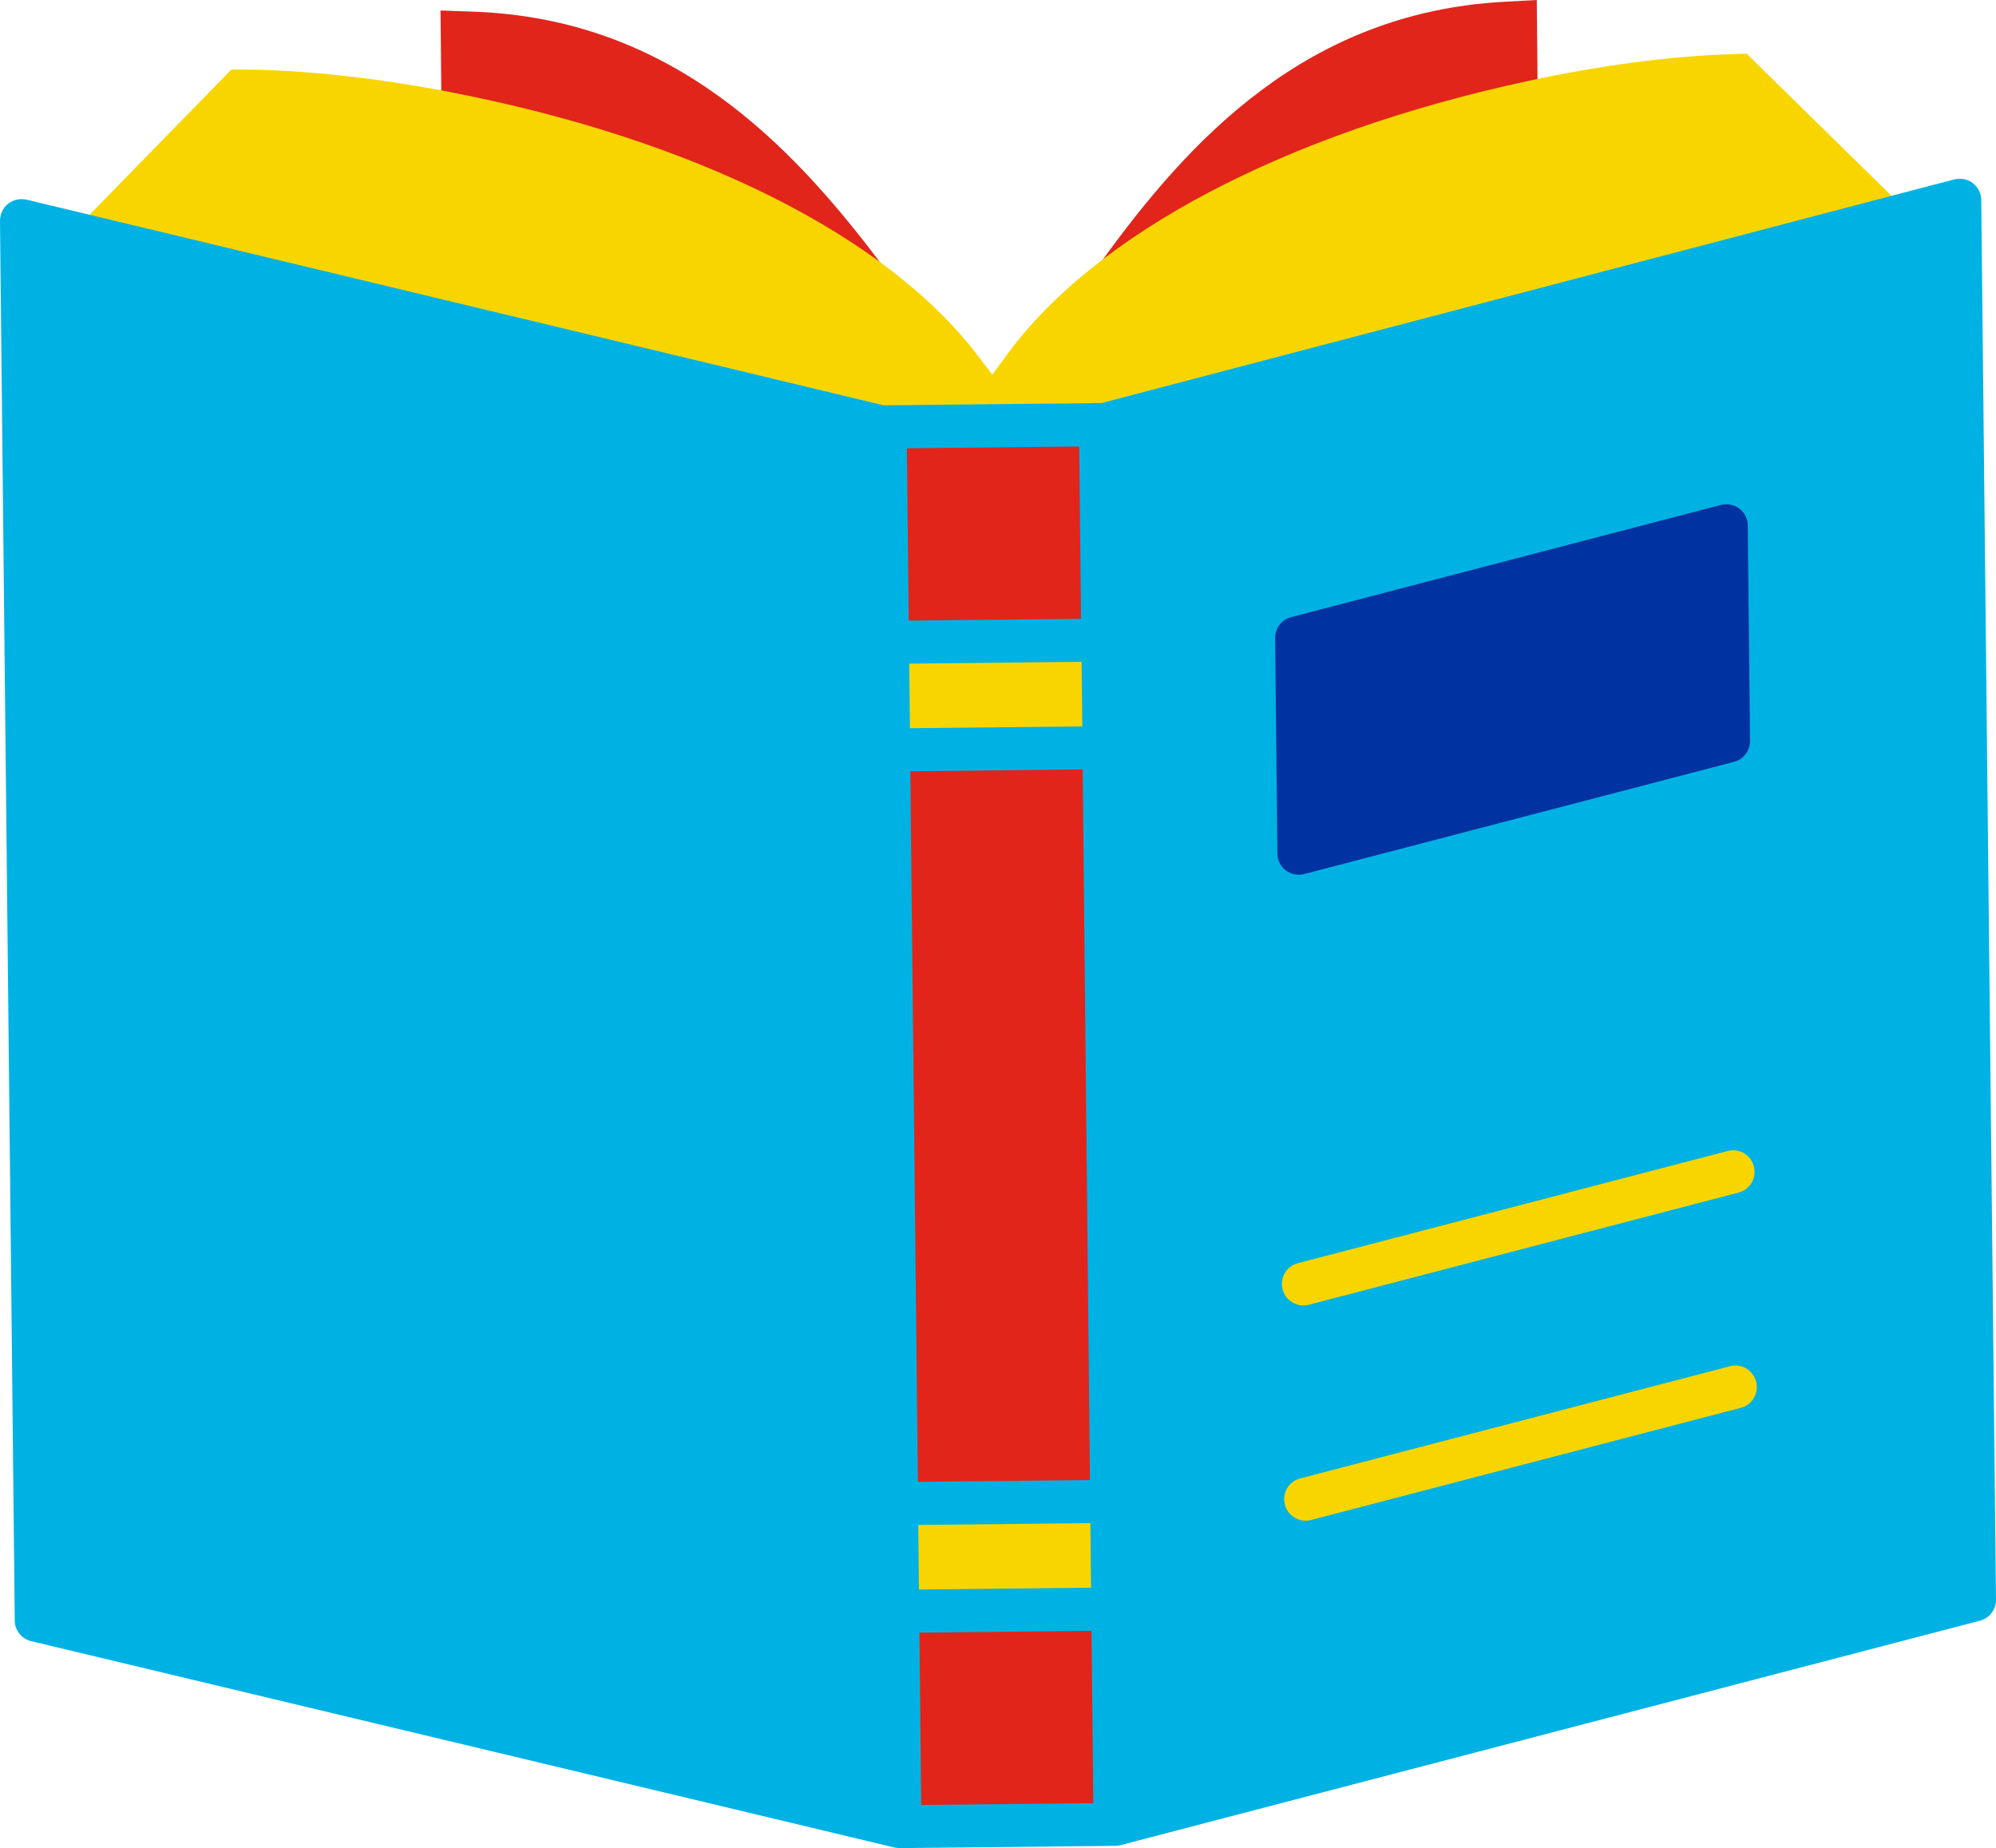 <?xml version="1.0" encoding="UTF-8"?>
<svg id="Layer_2" data-name="Layer 2" xmlns="http://www.w3.org/2000/svg" viewBox="0 0 167.82 155.41">
  <defs>
    <style>
      .cls-1 {
        fill: #f9d500;
      }

      .cls-1, .cls-2, .cls-3, .cls-4, .cls-5, .cls-6 {
        stroke-width: 0px;
      }

      .cls-2 {
        fill: #00b2e3;
      }

      .cls-3 {
        fill: #363090;
      }

      .cls-4 {
        fill: #0033a1;
      }

      .cls-5 {
        fill: #d3de26;
      }

      .cls-6 {
        fill: #e1251b;
      }
    </style>
  </defs>
  <g id="Art">
    <g>
      <rect class="cls-3" x="77.38" y="137.21" width="14.47" height="14.49" transform="translate(-1.51 .9) rotate(-.6)"/>
      <rect class="cls-5" x="77.24" y="128.15" width="14.47" height="5.43" transform="translate(-1.37 .9) rotate(-.6)"/>
      <polygon class="cls-3" points="91.03 64.7 91.64 124.46 77.17 124.61 76.54 64.86 91.03 64.7"/>
      <rect class="cls-5" x="76.48" y="55.73" width="14.49" height="5.43" transform="translate(-.61 .88) rotate(-.6)"/>
      <rect class="cls-3" x="76.33" y="37.62" width="14.49" height="14.49" transform="translate(-.47 .88) rotate(-.6)"/>
      <path class="cls-6" d="m92.57,22.04C100.01,11.73,109.86,1.06,126.46.15l2.75-.15.12,12.7-2.05.48c-7.05,1.64-20.46,5.46-31.12,12.59l-3.6-3.73Z"/>
      <path class="cls-6" d="m70.59,26.03c-10.81-6.94-24.29-10.5-31.37-12.01l-2.06-.44-.12-12.7,2.75.1c16.62.59,26.68,11.07,34.33,21.25l-3.52,3.79Z"/>
      <path class="cls-1" d="m74.3,34.09L7.46,18.13l11.99-12.28h1.11c5.03.03,11.25.71,17.52,1.94,20.31,3.97,36.37,11.99,44.05,22.01l3.2,4.18-11.03.12Z"/>
      <path class="cls-1" d="m81.59,34.02l3.11-4.24c7.47-10.18,23.35-18.54,43.58-22.93,6.24-1.36,12.45-2.17,17.47-2.3l1.11-.03,12.25,12.02-66.49,17.37-11.03.12Z"/>
      <path class="cls-2" d="m165.88,15.4c-.46-.34-1.04-.46-1.56-.31l-1.9.49-69.8,18.31-18.32.19L5.61,17.6l-3.38-.81c-.54-.12-1.1,0-1.55.34C.24,17.49,0,18.02,0,18.58l1.24,117.69c0,.83.58,1.55,1.39,1.74l72.58,17.35c.15.03.31.05.45.05h.02s18.11-.19,18.11-.19h.04c.13-.02.25-.02.38-.06l72.25-18.87c.81-.21,1.37-.94,1.36-1.77l-1.24-117.69c0-.56-.26-1.08-.7-1.42Z"/>
      <rect class="cls-6" x="77.38" y="137.21" width="14.47" height="14.49" transform="translate(-1.51 .9) rotate(-.6)"/>
      <rect class="cls-1" x="77.24" y="128.15" width="14.47" height="5.43" transform="translate(-1.37 .9) rotate(-.6)"/>
      <polygon class="cls-6" points="91.64 124.46 77.17 124.61 76.54 64.86 91.03 64.7 91.64 124.46"/>
      <rect class="cls-1" x="76.48" y="55.73" width="14.49" height="5.43" transform="translate(-.61 .88) rotate(-.6)"/>
      <rect class="cls-6" x="76.33" y="37.62" width="14.49" height="14.49" transform="translate(-.47 .88) rotate(-.6)"/>
      <path class="cls-4" d="m107.4,71.77l-.19-18.11c0-.83.54-1.56,1.36-1.77l36.12-9.43c.52-.13,1.1-.03,1.56.31.44.34.7.86.7,1.42l.19,18.11c0,.83-.54,1.56-1.36,1.77l-36.12,9.43c-.14.04-.29.06-.43.06-.4,0-.8-.12-1.13-.37-.44-.34-.7-.86-.7-1.42Z"/>
      <path class="cls-1" d="m109.14,106.22l36.12-9.43c.96-.26,1.96.32,2.2,1.3.25.96-.32,1.96-1.3,2.2l-36.12,9.43c-.14.04-.29.06-.43.06-.81,0-1.56-.53-1.77-1.36-.25-.96.32-1.96,1.3-2.2Z"/>
      <path class="cls-1" d="m109.33,124.32l36.12-9.43c.96-.25,1.96.32,2.2,1.3.25.96-.32,1.96-1.3,2.2l-36.12,9.43c-.14.04-.29.06-.43.06-.81,0-1.56-.53-1.77-1.36-.25-.96.32-1.96,1.3-2.2Z"/>
    </g>
  </g>
</svg>